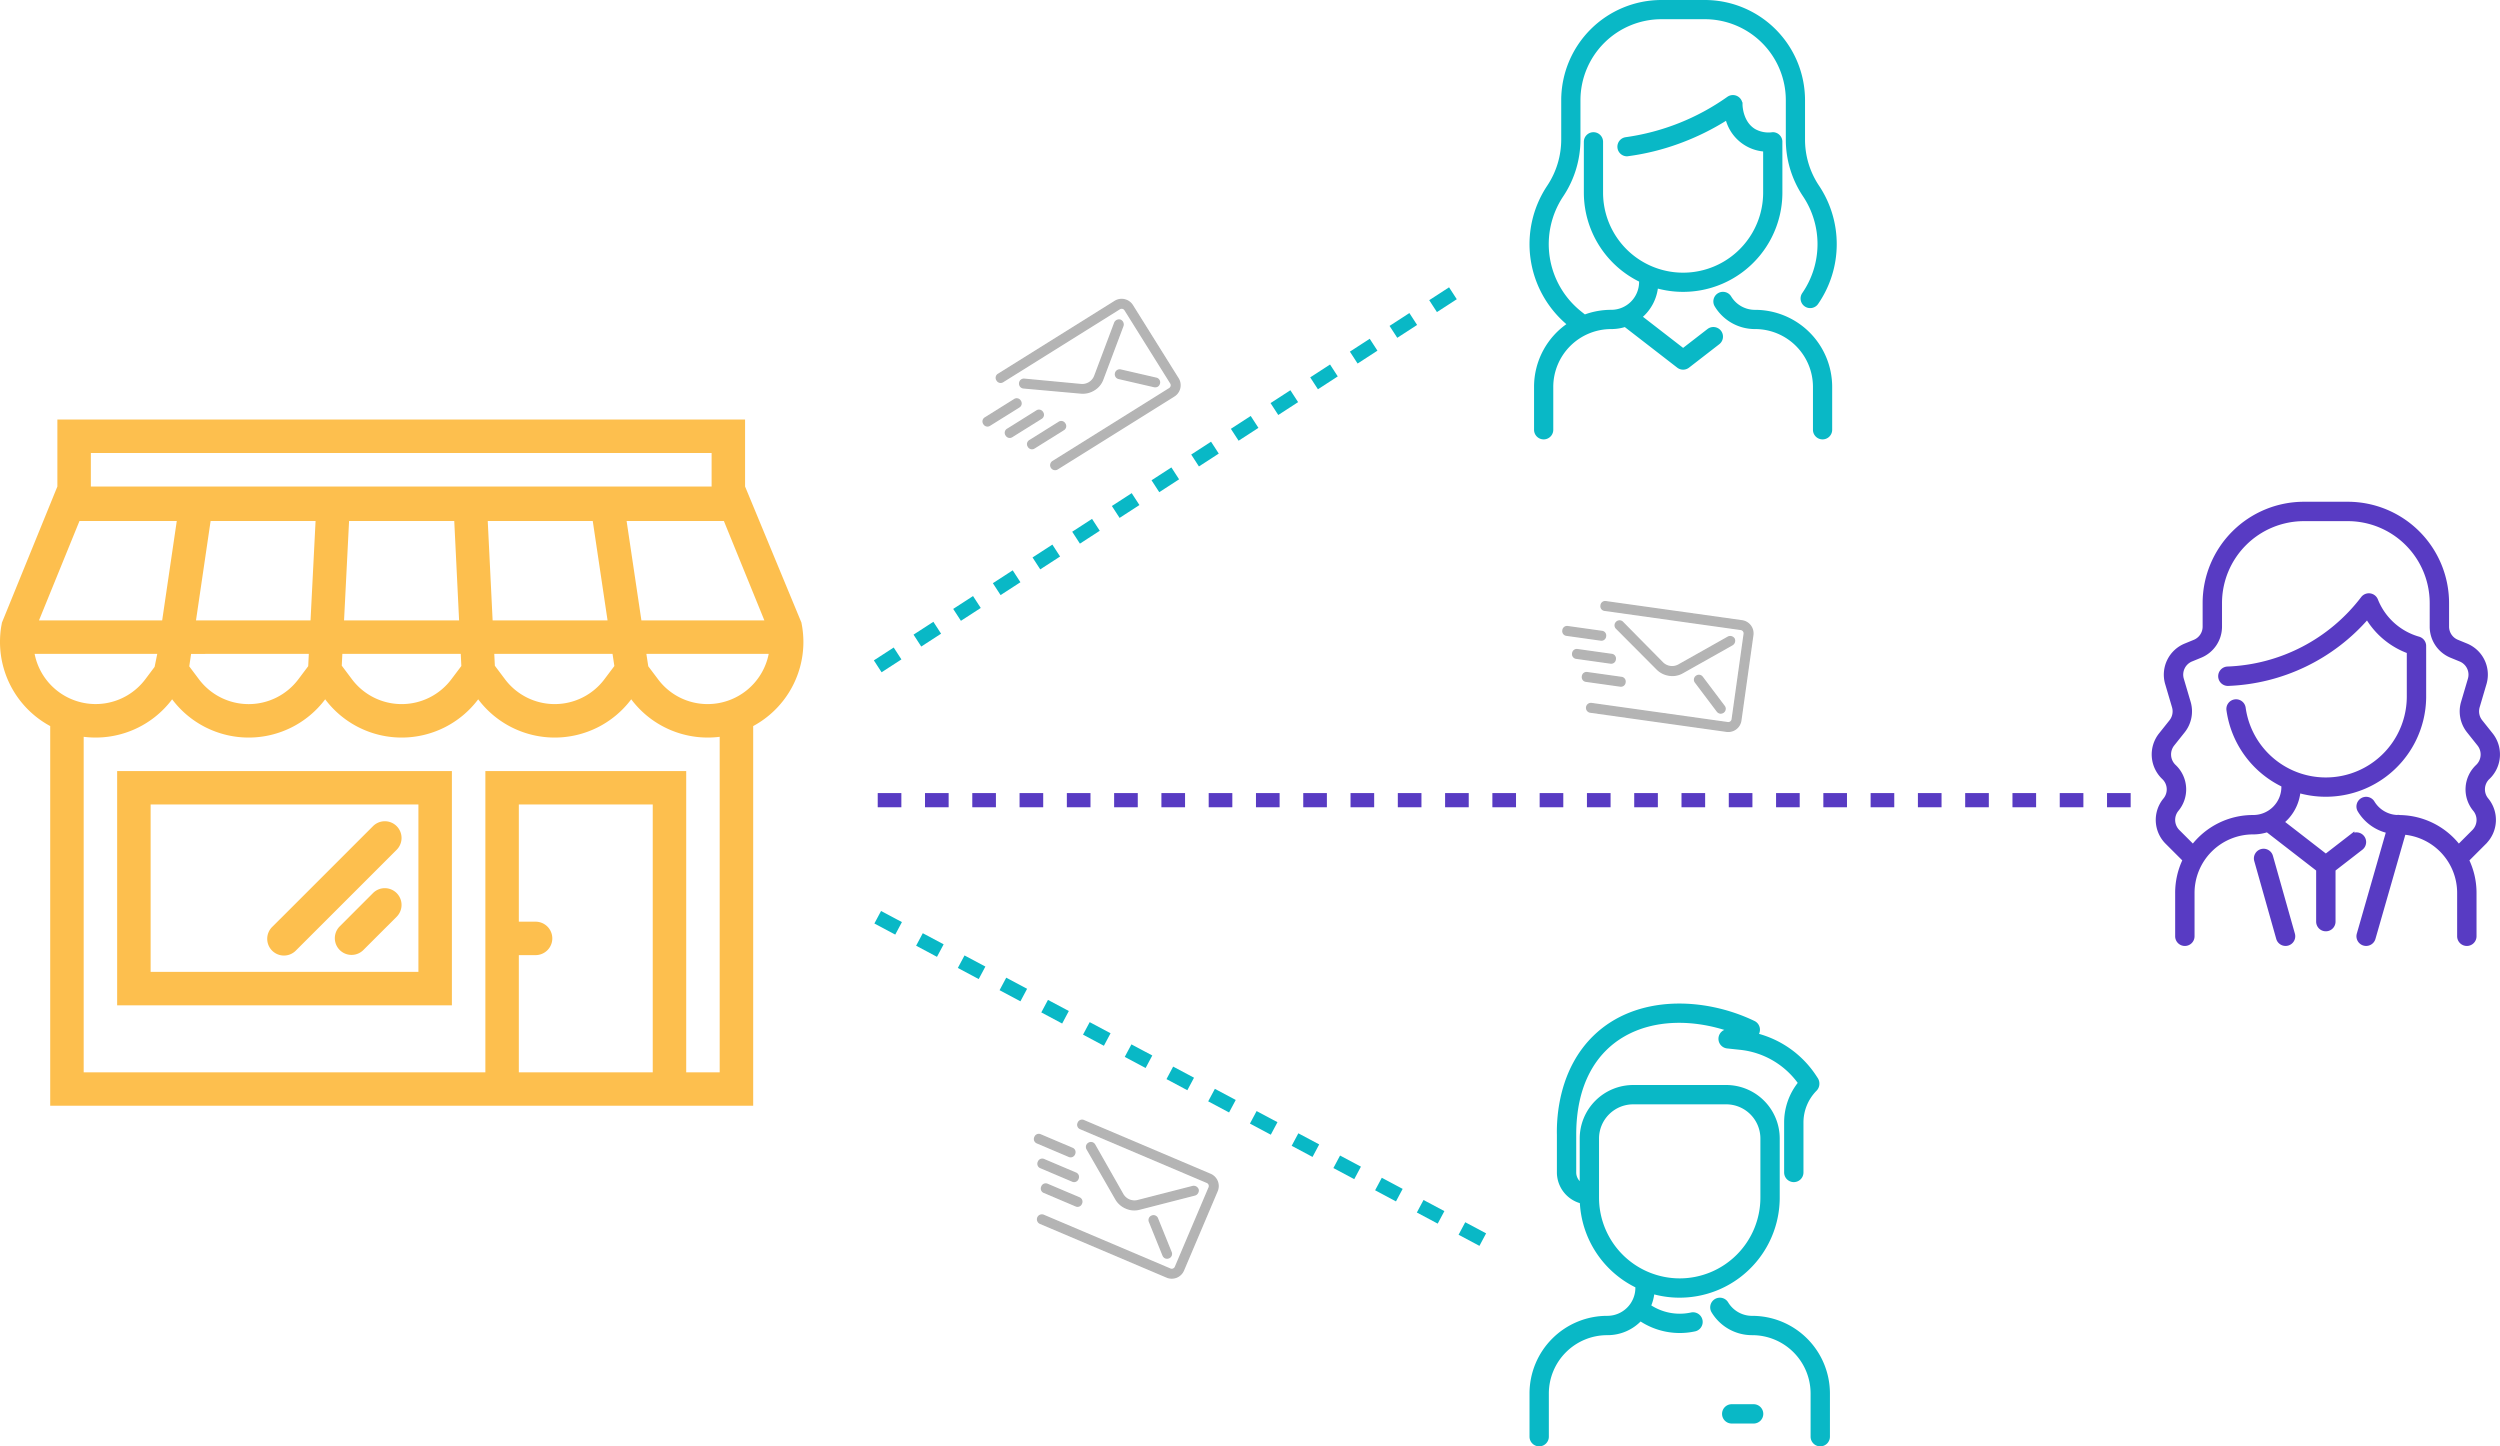 <svg xmlns="http://www.w3.org/2000/svg" width="528.754" height="305.905" viewBox="0 0 528.754 305.905">
  <g id="Group_4361" data-name="Group 4361" transform="translate(-991.5 -14228.059)">
    <g id="Group_4360" data-name="Group 4360" transform="translate(-37.028 -16.766)">
      <g id="shop_2_" data-name="shop (2)" transform="translate(1028.528 14333.562)">
        <g id="Group_3125" data-name="Group 3125" transform="translate(0 0)">
          <g id="Group_3124" data-name="Group 3124">
            <path id="Path_34684" data-name="Path 34684" d="M169.667,81.209l-.114-.638c-.021-.1-.031-.2-.052-.293L157.585,51.5V37.34H12.134V51.5L.415,80.275c-.026.114-.041.228-.062.34l-.109.594A20.49,20.49,0,0,0,0,84.369a20.217,20.217,0,0,0,10.62,17.8v80.3H159.3v-80.3a20.227,20.227,0,0,0,10.62-17.8A20.488,20.488,0,0,0,169.667,81.209Zm-8-1.39h-26.01L132.529,58.8h20.576ZM19.217,44.418h131.29V51.5H19.217ZM129.553,86.9l.384,2.569-2.095,2.787a13.148,13.148,0,0,1-21.042,0l-2.137-2.847-.124-2.51Zm-25.362-7.078L103.159,58.8h22.209L128.5,79.819ZM97.45,86.9h0l.124,2.567-2.1,2.79a13.148,13.148,0,0,1-21.043,0l-2.147-2.865.124-2.492ZM72.767,79.819,73.83,58.8H96.076L97.1,79.819Zm-31.315,0L44.543,58.8h22.2L65.678,79.819ZM65.316,86.9l-.13,2.6-2.074,2.761a13.148,13.148,0,0,1-21.042,0l-2.043-2.72.389-2.637ZM16.806,58.8H37.387L34.3,79.819H8.245ZM7.322,86.9H33.259L32.7,89.648l-1.955,2.606A13.151,13.151,0,0,1,7.322,86.9Zm130.735,88.5H109.734V150.613h3.542a3.536,3.536,0,1,0,0-7.073h-3.542V118.754h28.323Zm14.157,0h-7.079V111.681H102.656V175.4H17.7V104.44a20.228,20.228,0,0,0,18.709-7.934,20.23,20.23,0,0,0,32.368,0,20.224,20.224,0,0,0,32.362,0,20.23,20.23,0,0,0,32.368,0,20.229,20.229,0,0,0,18.709,7.934Zm-2.531-77.883a13.047,13.047,0,0,1-10.516-5.263l-2.059-2.733-.4-2.624h25.875A13.163,13.163,0,0,1,149.683,97.517Z" transform="translate(0 -37.34)" fill="#fdbf4e"/>
          </g>
        </g>
        <g id="Group_3127" data-name="Group 3127" transform="translate(24.776 74.341)">
          <g id="Group_3126" data-name="Group 3126">
            <path id="Path_34685" data-name="Path 34685" d="M74.656,261.348V310.9h70.8V261.348Zm63.719,42.479H81.739V268.421h56.635Z" transform="translate(-74.656 -261.348)" fill="#fdbf4e"/>
          </g>
        </g>
        <g id="Group_3129" data-name="Group 3129" transform="translate(70.771 99.117)">
          <g id="Group_3128" data-name="Group 3128">
            <path id="Path_34686" data-name="Path 34686" d="M223.87,336a3.514,3.514,0,0,0-2.5,1.037l-7.078,7.083a3.536,3.536,0,0,0,5,5l7.078-7.073a3.542,3.542,0,0,0-2.5-6.046Z" transform="translate(-213.25 -336.004)" fill="#fdbf4e"/>
          </g>
        </g>
        <g id="Group_3131" data-name="Group 3131" transform="translate(56.609 84.961)">
          <g id="Group_3130" data-name="Group 3130">
            <path id="Path_34687" data-name="Path 34687" d="M195.359,293.348a3.514,3.514,0,0,0-2.5,1.037l-21.24,21.234a3.538,3.538,0,1,0,5,5l21.24-21.234a3.538,3.538,0,0,0-2.5-6.041Z" transform="translate(-170.578 -293.348)" fill="#fdbf4e"/>
          </g>
        </g>
      </g>
      <line id="Line_504" data-name="Line 504" y1="79.086" x2="121.938" transform="translate(1214.168 14306.668)" fill="none" stroke="#09b8c6" stroke-width="3" stroke-dasharray="5"/>
      <line id="Line_505" data-name="Line 505" x2="267.495" transform="translate(1214.168 14414.062)" fill="none" stroke="#583bc3" stroke-width="3" stroke-dasharray="5"/>
      <line id="Line_506" data-name="Line 506" x2="128.805" y2="68.628" transform="translate(1214.168 14438.821)" fill="none" stroke="#09b8c6" stroke-width="3" stroke-dasharray="5"/>
      <g id="mail" transform="translate(1250.263 14478.673) rotate(23)">
        <g id="Group_3133" data-name="Group 3133" transform="translate(5.439 15.411)">
          <g id="Group_3132" data-name="Group 3132" transform="translate(0 0)">
            <path id="Path_34688" data-name="Path 34688" d="M8.159,0H.907A.856.856,0,0,0,0,.907a.857.857,0,0,0,.907.907H8.159A.856.856,0,0,0,9.065.907.857.857,0,0,0,8.159,0Z" fill="#b4b4b4" stroke="#b4b4b4" stroke-width="0.3"/>
          </g>
        </g>
        <g id="Group_3135" data-name="Group 3135" transform="translate(2.72 10.879)">
          <g id="Group_3134" data-name="Group 3134" transform="translate(0 0)">
            <path id="Path_34689" data-name="Path 34689" d="M8.159,0H.907A.856.856,0,0,0,0,.907a.857.857,0,0,0,.907.907H8.159A.856.856,0,0,0,9.066.907.856.856,0,0,0,8.159,0Z" fill="#b4b4b4" stroke="#b4b4b4" stroke-width="0.3"/>
          </g>
        </g>
        <g id="Group_3137" data-name="Group 3137" transform="translate(0 6.346)">
          <g id="Group_3136" data-name="Group 3136" transform="translate(0 0)">
            <path id="Path_34690" data-name="Path 34690" d="M8.159,0H.907A.856.856,0,0,0,0,.906a.856.856,0,0,0,.907.907H8.159A.856.856,0,0,0,9.066.906.856.856,0,0,0,8.159,0Z" fill="#b4b4b4" stroke="#b4b4b4" stroke-width="0.3"/>
          </g>
        </g>
        <g id="Group_3139" data-name="Group 3139" transform="translate(10.784 3.622)">
          <g id="Group_3138" data-name="Group 3138" transform="translate(0 0)">
            <path id="Path_34691" data-name="Path 34691" d="M25.3.367A.975.975,0,0,0,24.028.186L14.419,7.529a2.858,2.858,0,0,1-3.354,0L1.455.186A.887.887,0,0,0,.186.367.887.887,0,0,0,.367,1.636l9.7,7.343a4.458,4.458,0,0,0,2.72.907,4.279,4.279,0,0,0,2.72-.907l9.609-7.343A.975.975,0,0,0,25.3.367Z" fill="#b4b4b4" stroke="#b4b4b4" stroke-width="0.3"/>
          </g>
        </g>
        <g id="Group_3141" data-name="Group 3141" transform="translate(7.252 0)">
          <g id="Group_3140" data-name="Group 3140" transform="translate(0 0)">
            <path id="Path_34692" data-name="Path 34692" d="M29.916,0H.907A.856.856,0,0,0,0,.907a.857.857,0,0,0,.907.907h29.01a.856.856,0,0,1,.907.907V20.851a.856.856,0,0,1-.907.907H.907a.907.907,0,1,0,0,1.813h29.01a2.671,2.671,0,0,0,2.72-2.72V2.72A2.671,2.671,0,0,0,29.916,0Z" fill="#b4b4b4" stroke="#b4b4b4" stroke-width="0.3"/>
          </g>
        </g>
        <g id="Group_3143" data-name="Group 3143" transform="translate(29.01 12.692)">
          <g id="Group_3142" data-name="Group 3142" transform="translate(0 0)">
            <path id="Path_34693" data-name="Path 34693" d="M6.981,5.711,1.541.272a.876.876,0,0,0-1.269,0,.876.876,0,0,0,0,1.269L5.711,6.98a.979.979,0,0,0,.635.272.979.979,0,0,0,.635-.272A.876.876,0,0,0,6.981,5.711Z" fill="#b4b4b4" stroke="#b4b4b4" stroke-width="0.3"/>
          </g>
        </g>
      </g>
      <g id="mail-2" data-name="mail" transform="matrix(0.848, -0.53, 0.53, 0.848, 1232.783, 14328.304)">
        <g id="Group_3133-2" data-name="Group 3133" transform="translate(5.439 15.411)">
          <g id="Group_3132-2" data-name="Group 3132" transform="translate(0 0)">
            <path id="Path_34688-2" data-name="Path 34688" d="M8.159,0H.907A.856.856,0,0,0,0,.907a.857.857,0,0,0,.907.907H8.159A.856.856,0,0,0,9.065.907.857.857,0,0,0,8.159,0Z" fill="#b4b4b4" stroke="#b4b4b4" stroke-width="0.3"/>
          </g>
        </g>
        <g id="Group_3135-2" data-name="Group 3135" transform="translate(2.72 10.879)">
          <g id="Group_3134-2" data-name="Group 3134" transform="translate(0 0)">
            <path id="Path_34689-2" data-name="Path 34689" d="M8.159,0H.907A.856.856,0,0,0,0,.907a.857.857,0,0,0,.907.907H8.159A.856.856,0,0,0,9.066.907.856.856,0,0,0,8.159,0Z" fill="#b4b4b4" stroke="#b4b4b4" stroke-width="0.3"/>
          </g>
        </g>
        <g id="Group_3137-2" data-name="Group 3137" transform="translate(0 6.346)">
          <g id="Group_3136-2" data-name="Group 3136" transform="translate(0 0)">
            <path id="Path_34690-2" data-name="Path 34690" d="M8.159,0H.907A.856.856,0,0,0,0,.906a.856.856,0,0,0,.907.907H8.159A.856.856,0,0,0,9.066.906.856.856,0,0,0,8.159,0Z" fill="#b4b4b4" stroke="#b4b4b4" stroke-width="0.3"/>
          </g>
        </g>
        <g id="Group_3139-2" data-name="Group 3139" transform="translate(10.784 3.622)">
          <g id="Group_3138-2" data-name="Group 3138" transform="translate(0 0)">
            <path id="Path_34691-2" data-name="Path 34691" d="M25.3.367A.975.975,0,0,0,24.028.186L14.419,7.529a2.858,2.858,0,0,1-3.354,0L1.455.186A.887.887,0,0,0,.186.367.887.887,0,0,0,.367,1.636l9.7,7.343a4.458,4.458,0,0,0,2.72.907,4.279,4.279,0,0,0,2.72-.907l9.609-7.343A.975.975,0,0,0,25.3.367Z" fill="#b4b4b4" stroke="#b4b4b4" stroke-width="0.3"/>
          </g>
        </g>
        <g id="Group_3141-2" data-name="Group 3141" transform="translate(7.252 0)">
          <g id="Group_3140-2" data-name="Group 3140" transform="translate(0 0)">
            <path id="Path_34692-2" data-name="Path 34692" d="M29.916,0H.907A.856.856,0,0,0,0,.907a.857.857,0,0,0,.907.907h29.01a.856.856,0,0,1,.907.907V20.851a.856.856,0,0,1-.907.907H.907a.907.907,0,1,0,0,1.813h29.01a2.671,2.671,0,0,0,2.72-2.72V2.72A2.671,2.671,0,0,0,29.916,0Z" fill="#b4b4b4" stroke="#b4b4b4" stroke-width="0.3"/>
          </g>
        </g>
        <g id="Group_3143-2" data-name="Group 3143" transform="translate(29.01 12.692)">
          <g id="Group_3142-2" data-name="Group 3142" transform="translate(0 0)">
            <path id="Path_34693-2" data-name="Path 34693" d="M6.981,5.711,1.541.272a.876.876,0,0,0-1.269,0,.876.876,0,0,0,0,1.269L5.711,6.98a.979.979,0,0,0,.635.272.979.979,0,0,0,.635-.272A.876.876,0,0,0,6.981,5.711Z" fill="#b4b4b4" stroke="#b4b4b4" stroke-width="0.3"/>
          </g>
        </g>
      </g>
      <g id="mail-3" data-name="mail" transform="matrix(0.99, 0.139, -0.139, 0.99, 1360.117, 14370.966)">
        <g id="Group_3133-3" data-name="Group 3133" transform="translate(5.439 15.411)">
          <g id="Group_3132-3" data-name="Group 3132" transform="translate(0 0)">
            <path id="Path_34688-3" data-name="Path 34688" d="M8.159,0H.907A.856.856,0,0,0,0,.907a.857.857,0,0,0,.907.907H8.159A.856.856,0,0,0,9.065.907.857.857,0,0,0,8.159,0Z" fill="#b4b4b4" stroke="#b4b4b4" stroke-width="0.3"/>
          </g>
        </g>
        <g id="Group_3135-3" data-name="Group 3135" transform="translate(2.72 10.879)">
          <g id="Group_3134-3" data-name="Group 3134" transform="translate(0 0)">
            <path id="Path_34689-3" data-name="Path 34689" d="M8.159,0H.907A.856.856,0,0,0,0,.907a.857.857,0,0,0,.907.907H8.159A.856.856,0,0,0,9.066.907.856.856,0,0,0,8.159,0Z" fill="#b4b4b4" stroke="#b4b4b4" stroke-width="0.3"/>
          </g>
        </g>
        <g id="Group_3137-3" data-name="Group 3137" transform="translate(0 6.346)">
          <g id="Group_3136-3" data-name="Group 3136" transform="translate(0 0)">
            <path id="Path_34690-3" data-name="Path 34690" d="M8.159,0H.907A.856.856,0,0,0,0,.906a.856.856,0,0,0,.907.907H8.159A.856.856,0,0,0,9.066.906.856.856,0,0,0,8.159,0Z" fill="#b4b4b4" stroke="#b4b4b4" stroke-width="0.3"/>
          </g>
        </g>
        <g id="Group_3139-3" data-name="Group 3139" transform="translate(10.784 3.622)">
          <g id="Group_3138-3" data-name="Group 3138" transform="translate(0 0)">
            <path id="Path_34691-3" data-name="Path 34691" d="M25.3.367A.975.975,0,0,0,24.028.186L14.419,7.529a2.858,2.858,0,0,1-3.354,0L1.455.186A.887.887,0,0,0,.186.367.887.887,0,0,0,.367,1.636l9.7,7.343a4.458,4.458,0,0,0,2.72.907,4.279,4.279,0,0,0,2.72-.907l9.609-7.343A.975.975,0,0,0,25.3.367Z" fill="#b4b4b4" stroke="#b4b4b4" stroke-width="0.3"/>
          </g>
        </g>
        <g id="Group_3141-3" data-name="Group 3141" transform="translate(7.252 0)">
          <g id="Group_3140-3" data-name="Group 3140" transform="translate(0 0)">
            <path id="Path_34692-3" data-name="Path 34692" d="M29.916,0H.907A.856.856,0,0,0,0,.907a.857.857,0,0,0,.907.907h29.01a.856.856,0,0,1,.907.907V20.851a.856.856,0,0,1-.907.907H.907a.907.907,0,1,0,0,1.813h29.01a2.671,2.671,0,0,0,2.72-2.72V2.72A2.671,2.671,0,0,0,29.916,0Z" fill="#b4b4b4" stroke="#b4b4b4" stroke-width="0.3"/>
          </g>
        </g>
        <g id="Group_3143-3" data-name="Group 3143" transform="translate(29.01 12.692)">
          <g id="Group_3142-3" data-name="Group 3142" transform="translate(0 0)">
            <path id="Path_34693-3" data-name="Path 34693" d="M6.981,5.711,1.541.272a.876.876,0,0,0-1.269,0,.876.876,0,0,0,0,1.269L5.711,6.98a.979.979,0,0,0,.635.272.979.979,0,0,0,.635-.272A.876.876,0,0,0,6.981,5.711Z" fill="#b4b4b4" stroke="#b4b4b4" stroke-width="0.3"/>
          </g>
        </g>
      </g>
      <path id="woman_3_" data-name="woman (3)" d="M122.237,71.479l-3.771,3.771a15.925,15.925,0,0,1,1.607,7V91.4a1.549,1.549,0,1,1-3.1,0V82.246A12.878,12.878,0,0,0,105.145,69.4L98.713,91.824a1.549,1.549,0,1,1-2.978-.854L102,69.127a9.5,9.5,0,0,1-6.1-4.366,1.549,1.549,0,0,1,2.646-1.612,6.428,6.428,0,0,0,5.2,3.1,1.54,1.54,0,0,1,.593.017,15.9,15.9,0,0,1,12.451,6.28l3.255-3.255a3.527,3.527,0,0,0,.274-4.679,6.594,6.594,0,0,1,.523-9.092,3.548,3.548,0,0,0,.341-4.761l-2.23-2.8a6.631,6.631,0,0,1-1.169-6l1.442-4.885a3.517,3.517,0,0,0-2.045-4.261l-1.9-.78a6.6,6.6,0,0,1-4.113-6.129V20.914A17.835,17.835,0,0,0,93.351,3.1H84.056A17.835,17.835,0,0,0,66.242,20.914V25.9a6.6,6.6,0,0,1-4.113,6.129l-1.9.78a3.517,3.517,0,0,0-2.045,4.261l1.442,4.885a6.631,6.631,0,0,1-1.169,6l-2.23,2.8a3.548,3.548,0,0,0,.341,4.761,6.594,6.594,0,0,1,.523,9.092,3.527,3.527,0,0,0,.274,4.678l3.255,3.255a15.913,15.913,0,0,1,12.707-6.286A6.458,6.458,0,0,0,79.8,59.8v-.407A20.72,20.72,0,0,1,68.179,43.54a1.549,1.549,0,1,1,3.069-.423,17.622,17.622,0,0,0,35.076-2.429v-9.55a16.858,16.858,0,0,1-8.844-7.367,40.92,40.92,0,0,1-29.434,14.18,1.549,1.549,0,0,1-.124-3.1,37.81,37.81,0,0,0,28.65-14.883,1.55,1.55,0,0,1,2.671.368,13.8,13.8,0,0,0,9.053,8.182,1.552,1.552,0,0,1,1.12,1.372c.01.127.007,10.888.005,10.954a20.735,20.735,0,0,1-26.56,19.713,9.487,9.487,0,0,1-3.551,6.692L88.7,74.527l5.524-4.277a1.549,1.549,0,1,1,1.9,2.45l-5.872,4.546V88.3a1.549,1.549,0,0,1-3.1,0V77.247L76.337,68.872a9.525,9.525,0,0,1-3.014.484A12.883,12.883,0,0,0,60.433,82.246V91.4a1.549,1.549,0,1,1-3.1,0V82.246a15.925,15.925,0,0,1,1.607-7L55.17,71.479a6.627,6.627,0,0,1-.383-8.956,3.507,3.507,0,0,0-.349-4.75,6.665,6.665,0,0,1-.64-8.944l2.23-2.8a3.529,3.529,0,0,0,.622-3.193l-1.442-4.885a6.607,6.607,0,0,1,3.842-8l1.9-.78A3.513,3.513,0,0,0,63.143,25.9V20.914A20.938,20.938,0,0,1,84.057,0h9.295a20.937,20.937,0,0,1,20.913,20.913V25.9a3.513,3.513,0,0,0,2.189,3.262l1.9.779a6.607,6.607,0,0,1,3.842,8l-1.442,4.885a3.529,3.529,0,0,0,.622,3.193l2.23,2.8a6.665,6.665,0,0,1-.64,8.944,3.507,3.507,0,0,0-.349,4.751,6.632,6.632,0,0,1-.383,8.956Zm-45.21,3.038a1.549,1.549,0,0,0-2.982.842l4.647,16.459a1.549,1.549,0,1,0,2.982-.842Z" transform="translate(1431.745 14351.447)" fill="#583bc3" stroke="#583bc3" stroke-width="1"/>
      <path id="woman_2_" data-name="woman (2)" d="M136,81.347V90.4a1.532,1.532,0,1,1-3.064,0V81.347a12.743,12.743,0,0,0-12.75-12.75,9.407,9.407,0,0,1-8.093-4.544,1.532,1.532,0,1,1,2.617-1.594,6.365,6.365,0,0,0,5.476,3.074A15.805,15.805,0,0,1,136,81.347ZM110.438,69.482l-5.464,4.23-9.29-7.193A9.386,9.386,0,0,0,99.2,59.9a20.5,20.5,0,0,0,26.271-19.662c0-.119,0-10.727-.005-10.846a1.532,1.532,0,0,0-1.527-1.435,6.306,6.306,0,0,1-4-.738c-2.882-1.734-2.9-5.534-2.9-5.572a1.533,1.533,0,0,0-2.417-1.26A49.377,49.377,0,0,1,92.9,29.011a1.532,1.532,0,0,0,.211,3.05A50.412,50.412,0,0,0,103.965,29.4a52.532,52.532,0,0,0,10.393-5.139A8.653,8.653,0,0,0,122.4,31.07v9.172a17.428,17.428,0,0,1-34.857,0V29.494a1.532,1.532,0,0,0-3.064,0V40.243a20.518,20.518,0,0,0,11.683,18.5v.4a6.388,6.388,0,0,1-6.4,6.385,15.806,15.806,0,0,0-5.655,1.041l-.989-.787A18.714,18.714,0,0,1,79.2,40.755a21.167,21.167,0,0,0,3.562-11.771v-8.3a17.64,17.64,0,0,1,17.62-17.621h9.193a17.64,17.64,0,0,1,17.62,17.62v8.3a21.059,21.059,0,0,0,3.545,11.747,18.716,18.716,0,0,1-.15,21.033,1.532,1.532,0,1,0,2.523,1.739,21.778,21.778,0,0,0,.174-24.475,18,18,0,0,1-3.029-10.044v-8.3A20.708,20.708,0,0,0,109.57,0h-9.193A20.708,20.708,0,0,0,79.693,20.685v8.3a18.111,18.111,0,0,1-3.048,10.073A21.773,21.773,0,0,0,81.113,68.1a15.77,15.77,0,0,0-7.165,13.242V90.4a1.532,1.532,0,0,0,3.064,0V81.347A12.742,12.742,0,0,1,89.762,68.6a9.5,9.5,0,0,0,2.981-.478l11.293,8.743a1.532,1.532,0,0,0,1.876,0l6.4-4.956a1.532,1.532,0,0,0-1.876-2.423Z" transform="translate(1279.536 14245.325)" fill="#09b8c6" stroke="#09b8c6" stroke-width="1"/>
      <path id="man_2_" data-name="man (2)" d="M140.57,81.994v9.121a1.544,1.544,0,1,1-3.088,0V81.994a12.842,12.842,0,0,0-12.85-12.849,9.481,9.481,0,0,1-8.157-4.58,1.544,1.544,0,1,1,2.638-1.606,6.415,6.415,0,0,0,5.519,3.1A15.929,15.929,0,0,1,140.57,81.994ZM113.624,66.515a1.544,1.544,0,0,1-1.18,1.837,14.779,14.779,0,0,1-11.487-2.247,9.364,9.364,0,0,1-6.985,3.039,12.842,12.842,0,0,0-12.85,12.849v9.121a1.544,1.544,0,1,1-3.088,0V81.994A15.928,15.928,0,0,1,93.97,66.056a6.437,6.437,0,0,0,6.452-6.435v-.407A20.686,20.686,0,0,1,88.664,41.333a6.3,6.3,0,0,1-4.84-6.1v-8c-.084-3.918.5-13.732,7.653-20.629,8.835-8.517,23-7.976,33.423-2.96a1.548,1.548,0,0,1,.326,2.572,20.841,20.841,0,0,1,12.753,9.176,1.705,1.705,0,0,1,.355,1.213,1.561,1.561,0,0,1-.443.98,10.082,10.082,0,0,0-2.918,7.121V35.23a1.544,1.544,0,1,1-3.088,0V24.7a13.144,13.144,0,0,1,3-8.394,17.837,17.837,0,0,0-12.8-7.516L119.367,8.5a1.546,1.546,0,0,1-.423-2.963l1.234-.508c-16.075-5.6-33.266.623-33.266,22.183V35.23a3.188,3.188,0,0,0,1.737,2.825V28.044A10.821,10.821,0,0,1,99.457,17.235h19.687a10.821,10.821,0,0,1,10.809,10.808V40.687a20.681,20.681,0,0,1-26.476,19.7,9.441,9.441,0,0,1-.808,3.153,11.693,11.693,0,0,0,9.116,1.8,1.544,1.544,0,0,1,1.837,1.18ZM109.3,58.134a17.584,17.584,0,0,0,17.564-17.564V28.044a7.729,7.729,0,0,0-7.721-7.72H99.457a7.729,7.729,0,0,0-7.721,7.721V40.569A17.584,17.584,0,0,0,109.3,58.134Zm15.634,26.612H120.3a1.544,1.544,0,1,0,0,3.088h4.632a1.544,1.544,0,1,0,0-3.088Z" transform="translate(1274.49 14457.571)" fill="#09b8c6" stroke="#09b8c6" stroke-width="1"/>
    </g>
  </g>
</svg>
